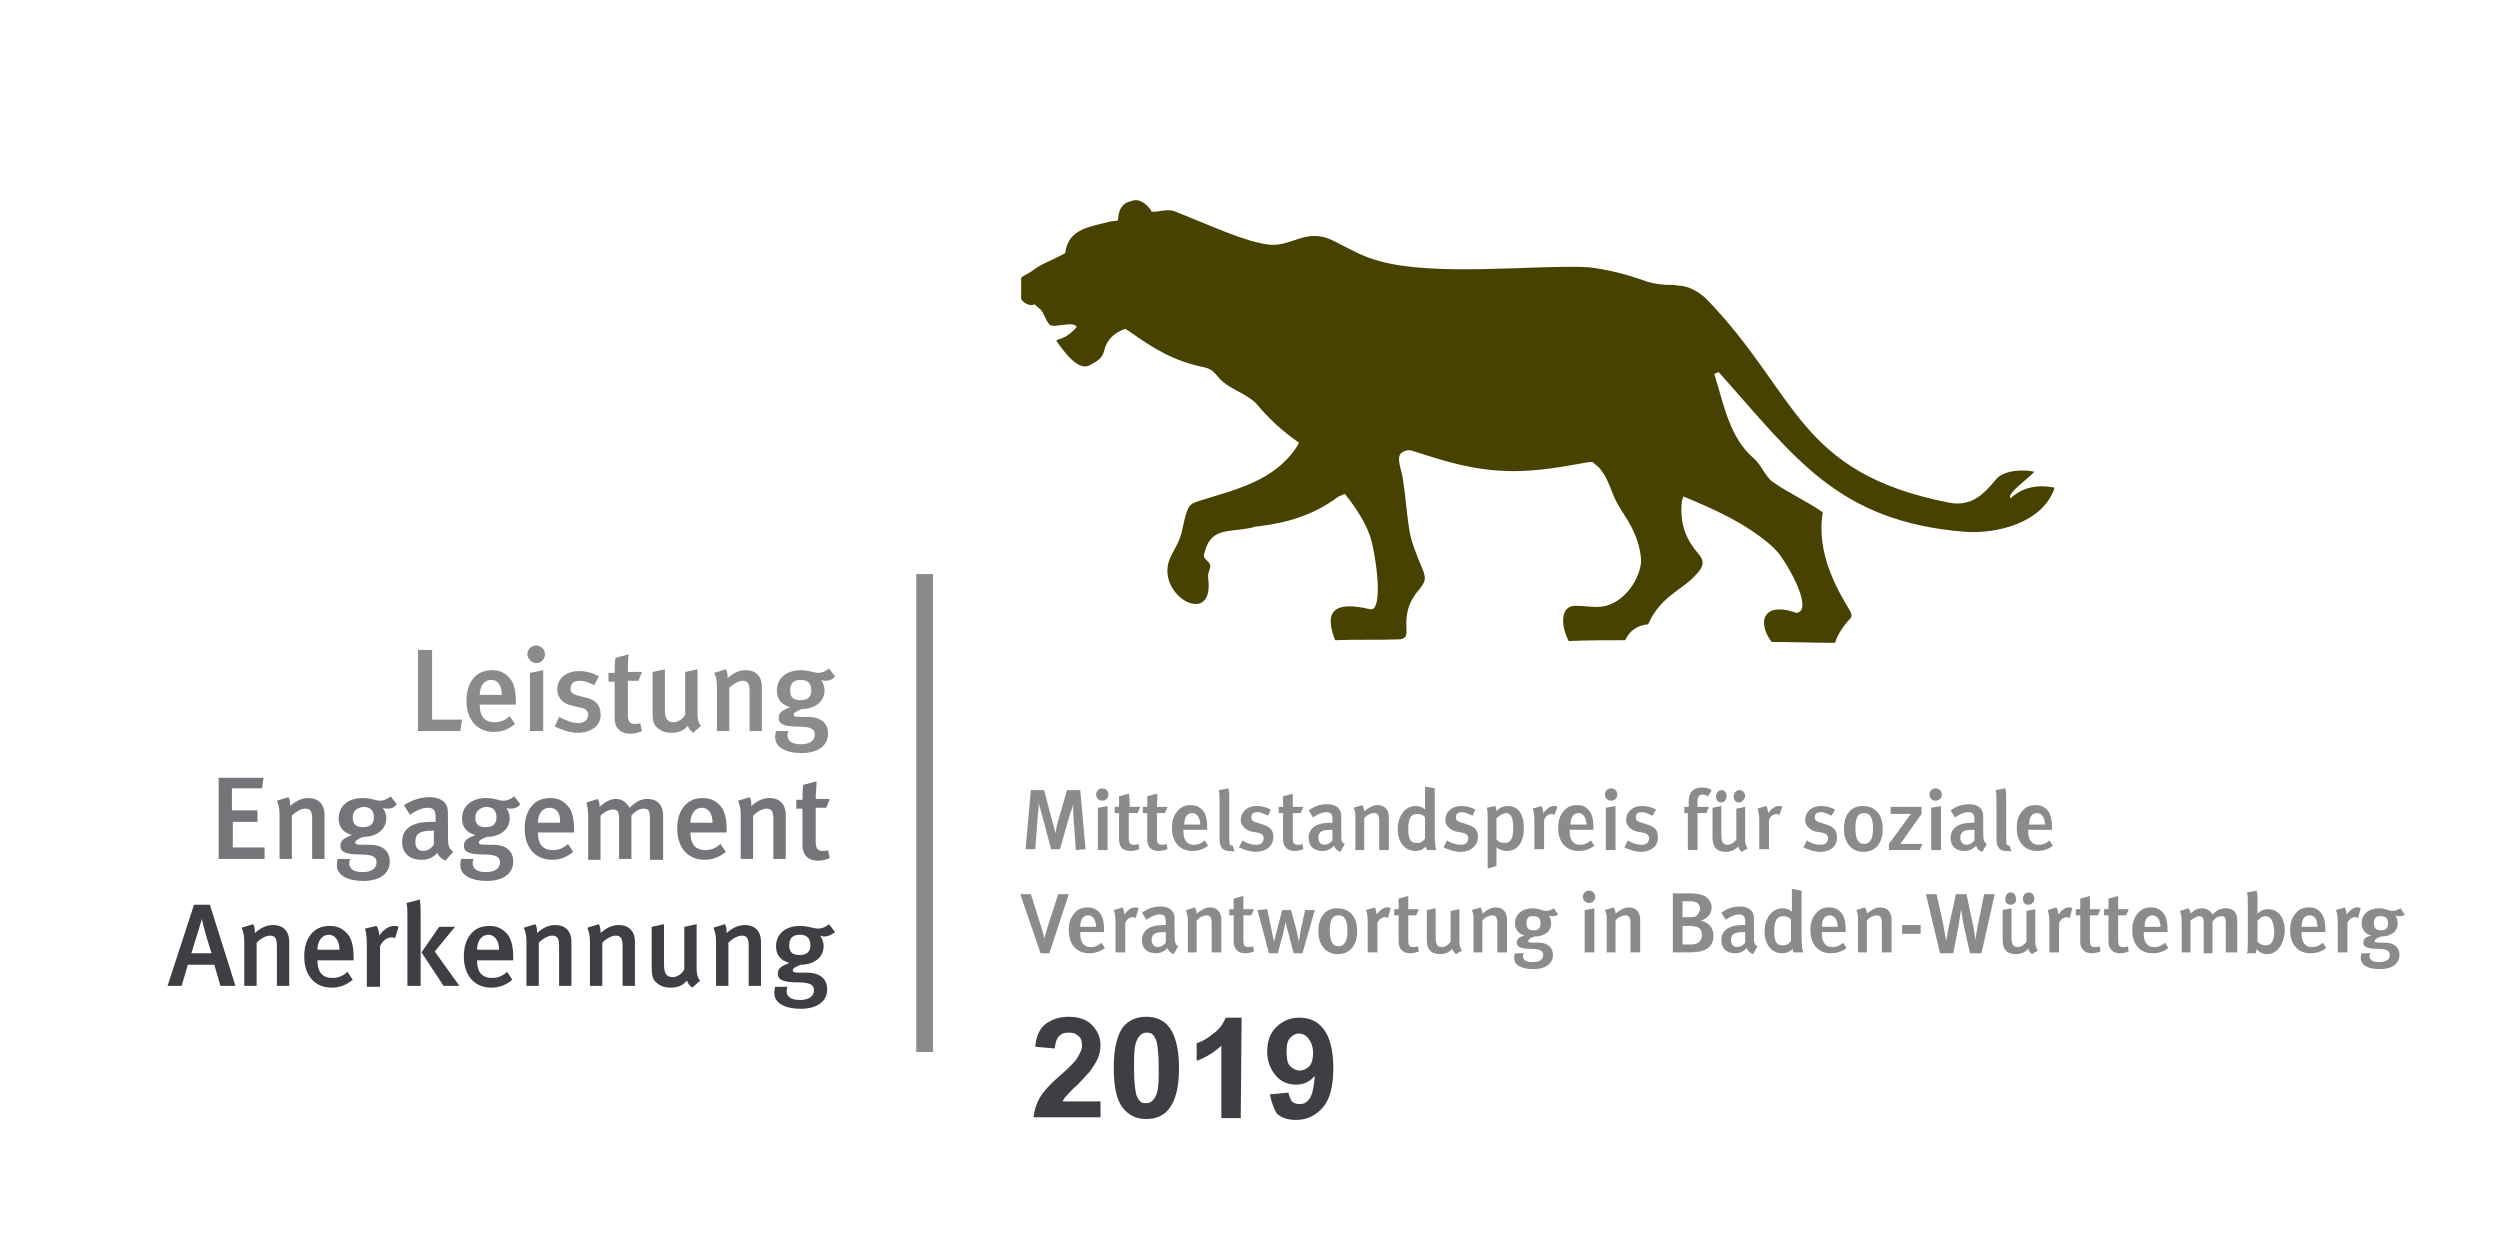 <?xml version="1.0" encoding="UTF-8"?>
<svg xmlns:cc="http://creativecommons.org/ns#" xmlns:dc="http://purl.org/dc/elements/1.1/" xmlns:inkscape="http://www.inkscape.org/namespaces/inkscape" xmlns:rdf="http://www.w3.org/1999/02/22-rdf-syntax-ns#" xmlns:sodipodi="http://sodipodi.sourceforge.net/DTD/sodipodi-0.dtd" xmlns:svg="http://www.w3.org/2000/svg" xmlns="http://www.w3.org/2000/svg" xmlns:xlink="http://www.w3.org/1999/xlink" version="1.1" id="Ebene_1" inkscape:version="0.92.4 (5da689c313, 2019-01-14)" sodipodi:docname="07_easySoft_Auszeichnungen-TempAward.svg" x="0px" y="0px" viewBox="0 0 283.5 141.7" style="enable-background:new 0 0 283.5 141.7;" xml:space="preserve">
<style type="text/css">
	.st0{fill:#009743;}
	.st1{fill:#898B8C;}
	.st2{fill:#747579;}
	.st3{fill:#403E44;}
	.st4{clip-path:url(#SVGID_2_);fill-rule:evenodd;clip-rule:evenodd;fill:#484200;}
	.st5{clip-path:url(#SVGID_4_);}
</style>

<title id="title4">easySoft_Auszeichnungen</title>
<g>
	<path class="st0" d="M104.8,119.3V65.1V119.3z"></path>
	<g>
		<g>
			<rect x="103.9" y="65.1" class="st1" width="1.9" height="54.2"></rect>
		</g>
	</g>
	<polygon class="st1" points="52.2,82.9 47.4,82.9 47.4,73.7 49,73.7 49,81.6 52.4,81.6  "></polygon>
	<g>
		<path class="st1" d="M54.4,79.9L54.4,79.9c0,1,0.3,2,1.7,2c0.6,0,1.2-0.2,1.7-0.7l0.6,0.9C57.7,82.7,56.9,83,56,83    c-1.9,0-3.1-1.4-3.1-3.5c0-1.2,0.3-2,0.8-2.6s1.2-0.9,2.1-0.9c0.7,0,1.3,0.2,1.8,0.7c0.6,0.5,0.9,1.4,0.9,2.9v0.3L54.4,79.9     M55.7,77.1c-0.8,0-1.3,0.7-1.3,1.7h2.5C56.9,77.8,56.5,77.1,55.7,77.1"></path>
		<path class="st1" d="M59.8,74.2c0-0.5,0.4-1,1-1c0.5,0,1,0.4,1,1c0,0.5-0.4,1-1,1C60.3,75.2,59.8,74.7,59.8,74.2 M60.1,82.9v-6.6    l1.5-0.3v6.9H60.1z"></path>
		<path class="st1" d="M65.5,83.1c-0.8,0-1.7-0.3-2.6-0.7l0.5-1.1c0.6,0.3,1.4,0.7,2.2,0.7c0.6,0,1.1-0.4,1.1-0.9s-0.3-0.8-1.1-0.9    L64.8,80c-1-0.2-1.6-0.9-1.6-1.8c0-1.3,1-2.1,2.5-2.1c0.9,0,1.7,0.3,2.2,0.6l-0.5,1c-0.6-0.3-1.1-0.5-1.7-0.5s-1,0.3-1,0.9    c0,0.4,0.2,0.6,0.9,0.8l0.8,0.2c1.4,0.3,1.7,1.1,1.7,1.9C68.2,82.2,67.1,83.1,65.5,83.1"></path>
		<path class="st1" d="M71.2,76.2h1.6l-0.4,1h-1.2V81c0,0.8,0.2,1.1,0.8,1.1c0.2,0,0.4,0,0.6-0.1l0.2,0.9c-0.4,0.2-0.9,0.3-1.3,0.3    c-1.3,0-1.8-0.8-1.8-1.7v-4.2H69v-1h0.7c0-0.6,0-1.2,0.1-1.7l1.5-0.4C71.2,74.7,71.2,75.5,71.2,76.2"></path>
		<path class="st1" d="M78.6,83.1c-0.3-0.2-0.5-0.5-0.6-0.8c-0.5,0.6-1.1,0.8-1.9,0.8s-1.3-0.3-1.7-0.7c-0.3-0.3-0.4-0.8-0.4-1.6    v-4.6l1.4-0.3v4.5c0,0.8,0.1,1.5,1,1.5c0.5,0,1.1-0.4,1.3-0.9v-4.8l1.4-0.3V81c0,1,0.4,1.3,0.4,1.3L78.6,83.1"></path>
		<path class="st1" d="M85,82.9v-4.5c0-0.9-0.2-1.2-0.8-1.2c-0.4,0-1,0.3-1.5,0.8v4.9h-1.4v-5c0-0.7-0.1-1.1-0.3-1.6l1.3-0.4    c0.2,0.3,0.2,0.6,0.2,1c0.7-0.6,1.3-0.9,2.1-0.9c1,0,1.8,0.6,1.8,1.9v5L85,82.9"></path>
		<path class="st1" d="M93.6,77.2c-0.3,0-0.5-0.1-0.5-0.1s0.4,0.5,0.4,1.2c0,1.2-1,2.1-2.6,2.1C90.5,80.6,90,80.8,90,81    c0,0.3,0.1,0.3,1.7,0.3c1.1,0,2.2,0.5,2.2,1.9s-1.2,2.2-3,2.2c-1.7,0-3-0.6-3-1.8c0-0.3,0.1-0.7,0.1-0.7h1.4c0,0-0.1,0.3-0.1,0.5    c0,0.6,0.5,1,1.5,1s1.6-0.4,1.6-1.1s-0.6-0.9-1.9-0.9c-1.8,0-2.2-0.4-2.2-1c0-0.7,0.6-0.9,1.3-1.2c-1-0.3-1.5-0.9-1.5-1.9    c0-1.4,1.1-2.3,2.7-2.3c1,0,1.5,0.3,2,0.3c0.4,0,0.9-0.2,1.2-0.5l0.7,0.9C94.4,77.1,94,77.2,93.6,77.2 M89.6,78.3    c0,0.8,0.4,1.1,1.2,1.1c0.8,0,1.2-0.4,1.2-1.1c0-0.8-0.4-1.2-1.2-1.2C90,77.1,89.6,77.5,89.6,78.3"></path>
		<polygon class="st2" points="24.8,97.4 24.8,88.2 29.9,88.2 29.7,89.4 26.3,89.4 26.3,91.9 29.2,91.9 29.2,93.2 26.4,93.2     26.4,96.1 30,96.1 30,97.4   "></polygon>
		<path class="st2" d="M35.4,97.4v-4.5c0-0.9-0.2-1.2-0.8-1.2c-0.4,0-1,0.3-1.5,0.8v4.9h-1.4v-5c0-0.7-0.1-1.1-0.3-1.6l1.3-0.4    c0.2,0.3,0.2,0.6,0.2,1c0.7-0.6,1.3-0.9,2.1-0.9c1,0,1.8,0.6,1.8,1.9v5L35.4,97.4"></path>
		<path class="st2" d="M43.9,91.7c-0.3,0-0.5-0.1-0.5-0.1s0.4,0.5,0.4,1.2c0,1.2-1,2.1-2.6,2.1c-0.5,0.2-0.9,0.4-0.9,0.6    c0,0.3,0.1,0.3,1.7,0.3c1.1,0,2.2,0.5,2.2,1.9s-1.2,2.2-3,2.2c-1.7,0-3-0.6-3-1.8c0-0.3,0.1-0.7,0.1-0.7h1.4c0,0-0.1,0.3-0.1,0.5    c0,0.6,0.5,1,1.5,1s1.6-0.4,1.6-1.1s-0.6-0.9-1.9-0.9c-1.8,0-2.2-0.4-2.2-1c0-0.7,0.6-0.9,1.3-1.2c-1-0.3-1.5-0.9-1.5-1.9    c0-1.4,1.1-2.3,2.7-2.3c1,0,1.5,0.3,2,0.3c0.4,0,0.9-0.2,1.2-0.5l0.7,0.9C44.7,91.6,44.4,91.7,43.9,91.7 M40,92.7    c0,0.8,0.4,1.1,1.2,1.1s1.2-0.4,1.2-1.1c0-0.8-0.4-1.2-1.2-1.2C40.4,91.6,40,92,40,92.7"></path>
		<path class="st2" d="M50.5,97.6c-0.4-0.2-0.8-0.5-0.9-0.9c-0.5,0.6-1.1,0.8-1.8,0.8c-1.5,0-2.2-0.9-2.2-2c0-1.6,1.2-2.3,3.3-2.3    h0.5v-0.4c0-0.8-0.1-1.2-0.9-1.2c-1,0-2,0.8-2,0.8l-0.7-1.1c1-0.6,1.9-0.9,2.9-0.9s1.8,0.4,2,1.1c0.1,0.3,0.1,0.7,0.1,1.6V95    c0,0.9,0.1,1.2,0.6,1.6L50.5,97.6 M49,94.2c-1.5,0-1.9,0.4-1.9,1.3c0,0.6,0.3,1,0.9,1c0.5,0,0.9-0.3,1.2-0.7v-1.6    C49.2,94.2,49.1,94.2,49,94.2"></path>
		<path class="st2" d="M57.9,91.7c-0.3,0-0.5-0.1-0.5-0.1s0.4,0.5,0.4,1.2c0,1.2-1,2.1-2.6,2.1c-0.5,0.2-0.9,0.4-0.9,0.6    c0,0.3,0.1,0.3,1.7,0.3c1.1,0,2.2,0.5,2.2,1.9s-1.2,2.2-3,2.2c-1.7,0-3-0.6-3-1.8c0-0.3,0.1-0.7,0.1-0.7h1.4c0,0-0.1,0.3-0.1,0.5    c0,0.6,0.5,1,1.5,1s1.6-0.4,1.6-1.1s-0.6-0.9-1.9-0.9c-1.8,0-2.2-0.4-2.2-1c0-0.7,0.6-0.9,1.3-1.2c-1-0.3-1.5-0.9-1.5-1.9    c0-1.4,1.1-2.3,2.7-2.3c1,0,1.5,0.3,2,0.3c0.4,0,0.9-0.2,1.2-0.5l0.7,0.9C58.7,91.6,58.3,91.7,57.9,91.7 M53.9,92.7    c0,0.8,0.4,1.1,1.2,1.1s1.2-0.4,1.2-1.1c0-0.8-0.4-1.2-1.2-1.2C54.4,91.6,53.9,92,53.9,92.7"></path>
		<path class="st2" d="M61,94.4L61,94.4c0,1,0.3,2,1.7,2c0.6,0,1.2-0.2,1.7-0.7l0.6,0.9c-0.7,0.6-1.5,0.9-2.4,0.9    c-1.9,0-3.1-1.4-3.1-3.5c0-1.2,0.3-2,0.8-2.6s1.2-0.9,2.1-0.9c0.7,0,1.3,0.2,1.8,0.7c0.6,0.5,0.9,1.4,0.9,2.9v0.3L61,94.4     M62.3,91.6c-0.8,0-1.3,0.7-1.3,1.7h2.5C63.6,92.2,63.1,91.6,62.3,91.6"></path>
		<path class="st2" d="M73.7,97.4v-4.7c0-0.8-0.2-1-0.7-1s-1,0.3-1.4,0.8v4.9h-1.4v-4.6c0-0.8-0.2-1-0.7-1c-0.4,0-0.9,0.2-1.4,0.7v5    h-1.4v-4.8c0-0.8-0.1-1.3-0.2-1.7l1.3-0.4c0.1,0.2,0.2,0.5,0.2,0.9c0.5-0.5,1.2-0.9,1.8-0.9c0.6,0,1.1,0.2,1.6,1    c0.7-0.7,1.3-1,2-1c1.1,0,1.8,0.6,1.8,2v4.9h-1.5"></path>
		<path class="st2" d="M78.3,94.4L78.3,94.4c0,1,0.3,2,1.7,2c0.6,0,1.2-0.2,1.7-0.7l0.6,0.9c-0.7,0.6-1.5,0.9-2.4,0.9    c-1.9,0-3.1-1.4-3.1-3.5c0-1.2,0.3-2,0.8-2.6s1.2-0.9,2.1-0.9c0.7,0,1.3,0.2,1.8,0.7c0.6,0.5,0.9,1.4,0.9,2.9v0.3L78.3,94.4     M79.6,91.6c-0.8,0-1.3,0.7-1.3,1.7h2.5C80.8,92.2,80.3,91.6,79.6,91.6"></path>
		<path class="st2" d="M87.7,97.4v-4.5c0-0.9-0.2-1.2-0.8-1.2c-0.4,0-1,0.3-1.5,0.8v4.9H84v-5c0-0.7-0.1-1.1-0.3-1.6l1.3-0.4    c0.2,0.3,0.2,0.6,0.2,1c0.7-0.6,1.3-0.9,2.1-0.9c1,0,1.8,0.6,1.8,1.9v5L87.7,97.4"></path>
		<path class="st2" d="M92.5,90.6h1.6l-0.4,1h-1.2v3.8c0,0.8,0.2,1.1,0.8,1.1c0.2,0,0.4,0,0.6-0.1l0.2,0.9c-0.4,0.2-0.9,0.3-1.3,0.3    c-1.3,0-1.8-0.8-1.8-1.7v-4.2h-0.7v-1H91c0-0.6,0-1.2,0.1-1.7l1.5-0.4C92.6,89.2,92.5,90,92.5,90.6"></path>
		<path class="st3" d="M25,111.8l-0.7-2.4h-3l-0.7,2.4H19l3-9.2h1.8l2.9,9.2H25 M22.9,104.2L22.9,104.2c0,0-1,3.3-1.2,3.9H24    C23.9,107.9,22.9,104.6,22.9,104.2"></path>
		<path class="st3" d="M31.4,111.8v-4.5c0-0.9-0.2-1.2-0.8-1.2c-0.4,0-1,0.3-1.5,0.8v4.9h-1.4v-5c0-0.7-0.1-1.1-0.3-1.6l1.3-0.4    c0.2,0.3,0.2,0.6,0.2,1c0.7-0.6,1.3-0.9,2.1-0.9c1,0,1.8,0.6,1.8,1.9v5L31.4,111.8"></path>
		<path class="st3" d="M36,108.9L36,108.9c0,1,0.3,2,1.7,2c0.6,0,1.2-0.2,1.7-0.7l0.6,0.9c-0.7,0.6-1.5,0.9-2.4,0.9    c-1.9,0-3.1-1.4-3.1-3.5c0-1.2,0.3-2,0.8-2.6s1.2-0.9,2.1-0.9c0.7,0,1.3,0.2,1.8,0.7c0.6,0.5,0.9,1.4,0.9,2.9v0.3L36,108.9     M37.3,106c-0.8,0-1.3,0.7-1.3,1.7h2.5C38.5,106.7,38,106,37.3,106"></path>
		<path class="st3" d="M44.8,106.4c-0.1-0.1-0.3-0.1-0.4-0.1c-0.6,0-1.1,0.5-1.3,1v4.6h-1.5v-4.8c0-0.9-0.1-1.4-0.2-1.8l1.3-0.3    c0.2,0.3,0.3,0.7,0.3,1.1c0.5-0.7,1.1-1.1,1.7-1.1c0.2,0,0.3,0,0.5,0.1L44.8,106.4"></path>
		<path class="st3" d="M46.2,111.8V104c0-0.7,0-1.1-0.1-1.6l1.5-0.4c0.1,0.4,0.1,1.1,0.1,1.8v8H46.2 M50.3,111.8l-2.5-3.8l2-2.9h1.8    l-2.3,2.8l2.8,3.9H50.3z"></path>
		<path class="st3" d="M54.1,108.9L54.1,108.9c0,1,0.3,2,1.7,2c0.6,0,1.2-0.2,1.7-0.7l0.6,0.9c-0.7,0.6-1.5,0.9-2.4,0.9    c-1.9,0-3.1-1.4-3.1-3.5c0-1.2,0.3-2,0.8-2.6s1.2-0.9,2.1-0.9c0.7,0,1.3,0.2,1.8,0.7c0.6,0.5,0.9,1.4,0.9,2.9v0.3L54.1,108.9     M55.4,106c-0.8,0-1.3,0.7-1.3,1.7h2.5C56.6,106.7,56.1,106,55.4,106"></path>
		<path class="st3" d="M63.4,111.8v-4.5c0-0.9-0.2-1.2-0.8-1.2c-0.4,0-1,0.3-1.5,0.8v4.9h-1.4v-5c0-0.7-0.1-1.1-0.3-1.6l1.3-0.4    c0.2,0.3,0.2,0.6,0.2,1c0.7-0.6,1.3-0.9,2.1-0.9c1,0,1.8,0.6,1.8,1.9v5L63.4,111.8"></path>
		<path class="st3" d="M70.6,111.8v-4.5c0-0.9-0.2-1.2-0.8-1.2c-0.4,0-1,0.3-1.5,0.8v4.9h-1.4v-5c0-0.7-0.1-1.1-0.3-1.6l1.3-0.4    c0.2,0.3,0.2,0.6,0.2,1c0.7-0.6,1.3-0.9,2.1-0.9c1,0,1.8,0.6,1.8,1.9v5L70.6,111.8"></path>
		<path class="st3" d="M78.5,112c-0.3-0.2-0.5-0.5-0.6-0.8c-0.5,0.6-1.1,0.8-1.9,0.8s-1.3-0.3-1.7-0.7c-0.3-0.3-0.4-0.8-0.4-1.6    v-4.6l1.4-0.3v4.5c0,0.8,0.1,1.5,1,1.5c0.5,0,1.1-0.4,1.3-0.9v-4.8l1.4-0.3v5.1c0,1,0.4,1.3,0.4,1.3L78.5,112"></path>
		<path class="st3" d="M84.9,111.8v-4.5c0-0.9-0.2-1.2-0.8-1.2c-0.4,0-1,0.3-1.5,0.8v4.9h-1.4v-5c0-0.7-0.1-1.1-0.3-1.6l1.3-0.4    c0.2,0.3,0.2,0.6,0.2,1c0.7-0.6,1.3-0.9,2.1-0.9c1,0,1.8,0.6,1.8,1.9v5L84.9,111.8"></path>
		<path class="st3" d="M93.5,106.2c-0.3,0-0.5-0.1-0.5-0.1s0.4,0.5,0.4,1.2c0,1.2-1,2.1-2.6,2.1c-0.5,0.2-0.9,0.4-0.9,0.6    c0,0.3,0.1,0.3,1.7,0.3c1.1,0,2.2,0.5,2.2,1.9s-1.2,2.2-3,2.2c-1.7,0-3-0.6-3-1.8c0-0.3,0.1-0.7,0.1-0.7h1.4c0,0-0.1,0.3-0.1,0.5    c0,0.6,0.5,1,1.5,1s1.6-0.4,1.6-1.1s-0.6-0.9-1.9-0.9c-1.8,0-2.2-0.4-2.2-1c0-0.7,0.6-0.9,1.3-1.2c-1-0.3-1.5-0.9-1.5-1.9    c0-1.4,1.1-2.3,2.7-2.3c1,0,1.5,0.3,2.1,0.3c0.4,0,0.9-0.2,1.2-0.5l0.7,0.9C94.3,106,93.9,106.2,93.5,106.2 M89.5,107.2    c0,0.8,0.4,1.1,1.2,1.1c0.8,0,1.2-0.4,1.2-1.1c0-0.8-0.4-1.2-1.2-1.2S89.5,106.4,89.5,107.2"></path>
		<path class="st1" d="M122,96.4l-0.3-4.2c0-0.4,0-0.9,0-1.1c0,0.2-0.1,0.6-0.3,1l-1.2,4.2h-1l-1.1-4.1c-0.1-0.4-0.3-1-0.3-1.2    c0,0.2,0,0.8-0.1,1.3l-0.3,4h-1.1l0.6-6.7h1.5l1,3.8c0.2,0.6,0.2,0.9,0.3,1.1c0-0.2,0.1-0.6,0.2-1.1l1.1-3.8h1.5l0.6,6.7L122,96.4    "></path>
		<path class="st1" d="M124.3,90.1c0-0.4,0.3-0.7,0.7-0.7c0.4,0,0.7,0.3,0.7,0.7c0,0.4-0.3,0.7-0.7,0.7    C124.6,90.8,124.3,90.5,124.3,90.1 M124.5,96.4v-4.8l1.1-0.2v5H124.5z"></path>
		<path class="st1" d="M128.1,91.5h1.2l-0.3,0.7h-1V95c0,0.6,0.1,0.8,0.6,0.8c0.1,0,0.3,0,0.5-0.1l0.1,0.6c-0.3,0.1-0.6,0.2-1,0.2    c-1,0-1.3-0.6-1.3-1.3v-3h-0.5v-0.7h0.5c0-0.4,0-0.8,0-1.2L128,90C128.1,90.4,128.1,91,128.1,91.5"></path>
		<path class="st1" d="M131.2,91.5h1.2l-0.3,0.7h-0.9V95c0,0.6,0.1,0.8,0.6,0.8c0.1,0,0.3,0,0.5-0.1l0.1,0.6c-0.3,0.1-0.6,0.2-1,0.2    c-1,0-1.3-0.6-1.3-1.3v-3h-0.5v-0.7h0.5c0-0.4,0-0.8,0-1.2l1.1-0.3C131.3,90.4,131.2,91,131.2,91.5"></path>
		<path class="st1" d="M134.2,94.3L134.2,94.3c0,0.8,0.3,1.5,1.2,1.5c0.5,0,0.9-0.2,1.2-0.5l0.4,0.6c-0.5,0.4-1.1,0.6-1.8,0.6    c-1.4,0-2.3-1-2.3-2.6c0-0.9,0.2-1.4,0.6-1.9c0.4-0.5,0.9-0.7,1.5-0.7c0.5,0,0.9,0.1,1.3,0.5c0.4,0.4,0.6,1,0.6,2.1v0.2h-2.7     M135.2,92.2c-0.6,0-0.9,0.5-0.9,1.3h1.8C136.1,92.7,135.7,92.2,135.2,92.2"></path>
		<path class="st1" d="M139.4,96.5c-1.1,0-1.1-1-1.1-1.4V91c0-0.7,0-1-0.1-1.4l1.1-0.2c0.1,0.3,0.1,0.7,0.1,1.3v4.2    c0,0.7,0,0.8,0.1,0.9s0.2,0.1,0.3,0.1l0.2,0.7C139.8,96.5,139.6,96.5,139.4,96.5"></path>
		<path class="st1" d="M142.4,96.6c-0.6,0-1.2-0.2-1.9-0.5l0.4-0.8c0.4,0.3,1,0.5,1.6,0.5c0.5,0,0.8-0.3,0.8-0.7    c0-0.4-0.2-0.6-0.8-0.7l-0.6-0.1c-0.7-0.2-1.2-0.7-1.2-1.3c0-0.9,0.7-1.6,1.8-1.6c0.7,0,1.2,0.2,1.6,0.4l-0.3,0.7    c-0.5-0.2-0.8-0.4-1.2-0.4c-0.5,0-0.7,0.2-0.7,0.6c0,0.3,0.2,0.5,0.7,0.6l0.6,0.2c1,0.3,1.2,0.8,1.2,1.4    C144.4,95.9,143.6,96.6,142.4,96.6"></path>
		<path class="st1" d="M146.6,91.5h1.2l-0.3,0.7h-0.9V95c0,0.6,0.1,0.8,0.6,0.8c0.1,0,0.3,0,0.5-0.1l0.1,0.6c-0.3,0.1-0.6,0.2-1,0.2    c-0.9,0-1.3-0.6-1.3-1.3v-3H145v-0.7h0.5c0-0.4,0-0.8,0-1.2l1.1-0.3C146.6,90.4,146.6,91,146.6,91.5"></path>
		<path class="st1" d="M152,96.6c-0.3-0.1-0.6-0.3-0.7-0.7c-0.4,0.4-0.8,0.6-1.3,0.6c-1.1,0-1.6-0.6-1.6-1.5c0-1.1,0.9-1.7,2.4-1.7    h0.3V93c0-0.6-0.1-0.9-0.7-0.9c-0.7,0-1.5,0.6-1.5,0.6l-0.5-0.8c0.7-0.5,1.3-0.7,2.1-0.7s1.3,0.3,1.5,0.8c0.1,0.2,0.1,0.5,0.1,1.2    v1.4c0,0.7,0,0.9,0.4,1.1L152,96.6 M150.9,94.1c-1.1,0-1.4,0.3-1.4,0.9c0,0.5,0.3,0.8,0.7,0.8c0.3,0,0.7-0.2,0.9-0.5v-1.2    C151.1,94.1,151,94.1,150.9,94.1"></path>
		<path class="st1" d="M156.4,96.4v-3.3c0-0.7-0.2-0.9-0.6-0.9c-0.3,0-0.8,0.2-1.1,0.6v3.6h-1v-3.6c0-0.5,0-0.8-0.2-1.2l1-0.3    c0.1,0.2,0.2,0.4,0.2,0.7c0.5-0.4,1-0.7,1.5-0.7c0.8,0,1.3,0.5,1.3,1.4v3.7L156.4,96.4"></path>
		<path class="st1" d="M161.8,96.4c0-0.1-0.1-0.2-0.1-0.4c-0.3,0.3-0.7,0.5-1.2,0.5c-1.2,0-2-1-2-2.5s0.9-2.6,2-2.6    c0.4,0,0.8,0.1,1.1,0.4c0,0,0-0.4,0-0.8v-1.8l1.1,0.2v5.3c0,1,0.1,1.5,0.2,1.7L161.8,96.4 M161.6,92.7c-0.2-0.3-0.5-0.4-0.9-0.4    c-0.7,0-1,0.5-1,1.7c0,1.1,0.2,1.6,1,1.6c0.4,0,0.7-0.2,0.9-0.5V92.7z"></path>
		<path class="st1" d="M165.6,96.6c-0.6,0-1.2-0.2-1.9-0.5l0.4-0.8c0.4,0.3,1,0.5,1.6,0.5c0.5,0,0.8-0.3,0.8-0.7    c0-0.4-0.2-0.6-0.8-0.7l-0.6-0.1c-0.7-0.2-1.2-0.7-1.2-1.3c0-0.9,0.7-1.6,1.8-1.6c0.7,0,1.2,0.2,1.6,0.4l-0.3,0.7    c-0.5-0.2-0.8-0.4-1.2-0.4c-0.5,0-0.7,0.2-0.7,0.6c0,0.3,0.2,0.5,0.7,0.6l0.6,0.2c1,0.3,1.2,0.8,1.2,1.4    C167.6,95.9,166.8,96.6,165.6,96.6"></path>
		<path class="st1" d="M170.9,96.5c-0.4,0-0.8-0.1-1.2-0.4c0,0,0,0.2,0,0.5v1.6l-1,0.3v-5.7c0-0.6,0-0.9-0.1-1.2l1-0.2    c0,0.2,0.1,0.3,0.1,0.6c0.3-0.4,0.8-0.6,1.3-0.6c1,0,1.8,0.7,1.8,2.5C172.8,95.5,172.1,96.5,170.9,96.5 M169.7,92.8v2.4    c0.3,0.3,0.6,0.4,0.9,0.4c0.7,0,1-0.5,1-1.7c0-1.1-0.2-1.7-0.9-1.7C170.4,92.3,170,92.5,169.7,92.8"></path>
		<path class="st1" d="M176.3,92.4c-0.1,0-0.2-0.1-0.3-0.1c-0.4,0-0.8,0.3-0.9,0.7v3.3H174V93c0-0.6-0.1-1-0.2-1.3l1-0.3    c0.1,0.2,0.2,0.5,0.2,0.8c0.4-0.5,0.8-0.8,1.2-0.8c0.2,0,0.3,0,0.4,0.1L176.3,92.4"></path>
		<path class="st1" d="M178,94.3L178,94.3c0,0.8,0.3,1.5,1.2,1.5c0.5,0,0.9-0.2,1.2-0.5l0.4,0.6c-0.5,0.4-1.1,0.6-1.8,0.6    c-1.4,0-2.3-1-2.3-2.6c0-0.9,0.2-1.4,0.6-1.9c0.4-0.5,0.9-0.7,1.5-0.7c0.5,0,0.9,0.1,1.3,0.5c0.4,0.4,0.6,1,0.6,2.1v0.2H178     M179,92.2c-0.6,0-0.9,0.5-0.9,1.3h1.8C179.9,92.7,179.5,92.2,179,92.2"></path>
		<path class="st1" d="M182,90.1c0-0.4,0.3-0.7,0.7-0.7s0.7,0.3,0.7,0.7c0,0.4-0.3,0.7-0.7,0.7C182.3,90.8,182,90.5,182,90.1     M182.1,96.4v-4.8l1.1-0.2v5H182.1z"></path>
		<path class="st1" d="M186.1,96.6c-0.6,0-1.2-0.2-1.9-0.5l0.4-0.8c0.4,0.3,1,0.5,1.6,0.5c0.5,0,0.8-0.3,0.8-0.7    c0-0.4-0.2-0.6-0.8-0.7l-0.6-0.1c-0.7-0.2-1.2-0.7-1.2-1.3c0-0.9,0.7-1.6,1.8-1.6c0.7,0,1.2,0.2,1.6,0.4l-0.4,0.7    c-0.5-0.2-0.8-0.4-1.2-0.4c-0.5,0-0.7,0.2-0.7,0.6c0,0.3,0.2,0.5,0.7,0.6l0.6,0.2c1,0.3,1.2,0.8,1.2,1.4    C188.1,95.9,187.2,96.6,186.1,96.6"></path>
		<path class="st1" d="M193.7,90.3c-0.2-0.1-0.4-0.2-0.6-0.2c-0.4,0-0.6,0.3-0.6,0.7v0.7h1.3l-0.3,0.7h-1v4.2h-1.1v-4.2H191v-0.7    h0.5c0,0,0-0.3,0-0.7c0-1,0.6-1.5,1.5-1.5c0.4,0,0.8,0.1,1.1,0.3L193.7,90.3"></path>
		<path class="st1" d="M197.5,96.6c-0.2-0.2-0.3-0.3-0.4-0.6c-0.4,0.4-0.8,0.6-1.4,0.6c-0.6,0-1-0.2-1.2-0.5    c-0.2-0.2-0.3-0.6-0.3-1.2v-3.3l1-0.2v3.3c0,0.6,0.1,1.1,0.7,1.1c0.4,0,0.8-0.3,1-0.6v-3.5l1-0.2v3.7c0,0.7,0.3,1,0.3,1    L197.5,96.6 M195.2,91c-0.4,0-0.6-0.3-0.6-0.7c0-0.4,0.3-0.7,0.6-0.7c0.4,0,0.6,0.3,0.6,0.7S195.5,91,195.2,91 M197.2,91    c-0.4,0-0.6-0.3-0.6-0.7c0-0.4,0.3-0.7,0.7-0.7c0.3,0,0.6,0.3,0.6,0.7C197.8,90.7,197.5,91,197.2,91"></path>
		<path class="st1" d="M201.8,92.4c-0.1,0-0.2-0.1-0.3-0.1c-0.4,0-0.8,0.3-0.9,0.7v3.3h-1.1V93c0-0.6-0.1-1-0.2-1.3l1-0.3    c0.1,0.2,0.2,0.5,0.2,0.8c0.4-0.5,0.8-0.8,1.2-0.8c0.2,0,0.3,0,0.4,0.1L201.8,92.4"></path>
		<path class="st1" d="M206.4,96.6c-0.6,0-1.2-0.2-1.9-0.5l0.4-0.8c0.4,0.3,1,0.5,1.6,0.5c0.5,0,0.8-0.3,0.8-0.7    c0-0.4-0.2-0.6-0.8-0.7l-0.6-0.1c-0.7-0.2-1.2-0.7-1.2-1.3c0-0.9,0.7-1.6,1.8-1.6c0.7,0,1.2,0.2,1.6,0.4l-0.4,0.7    c-0.5-0.2-0.8-0.4-1.2-0.4c-0.5,0-0.7,0.2-0.7,0.6c0,0.3,0.2,0.5,0.7,0.6l0.6,0.2c1,0.3,1.2,0.8,1.2,1.4    C208.4,95.9,207.6,96.6,206.4,96.6"></path>
		<path class="st1" d="M213.5,94c0,1.6-0.8,2.6-2.2,2.6c-1.3,0-2.2-1-2.2-2.6s0.8-2.6,2.1-2.6C212.7,91.4,213.5,92.4,213.5,94     M210.4,93.9c0,1.4,0.4,1.8,1,1.8s1-0.5,1-1.7c0-1.4-0.4-1.8-1-1.8C210.7,92.2,210.4,92.7,210.4,93.9"></path>
		<polygon class="st1" points="217.7,96.4 214.2,96.4 214.2,95.7 216.7,92.3 214.4,92.3 214.4,91.5 217.9,91.5 217.9,92.3     215.5,95.7 218,95.7   "></polygon>
		<path class="st1" d="M218.8,90.1c0-0.4,0.3-0.7,0.7-0.7s0.7,0.3,0.7,0.7c0,0.4-0.3,0.7-0.7,0.7C219.1,90.8,218.8,90.5,218.8,90.1     M219,96.4v-4.8l1.1-0.2v5H219z"></path>
		<path class="st1" d="M224.8,96.6c-0.3-0.1-0.6-0.3-0.7-0.7c-0.4,0.4-0.8,0.6-1.3,0.6c-1.1,0-1.6-0.6-1.6-1.5    c0-1.1,0.9-1.7,2.4-1.7h0.3V93c0-0.6-0.1-0.9-0.7-0.9c-0.7,0-1.5,0.6-1.5,0.6l-0.5-0.8c0.7-0.5,1.3-0.7,2.1-0.7s1.3,0.3,1.5,0.8    c0.1,0.2,0.1,0.5,0.1,1.2v1.4c0,0.7,0.1,0.9,0.4,1.1L224.8,96.6 M223.7,94.1c-1.1,0-1.4,0.3-1.4,0.9c0,0.5,0.3,0.8,0.7,0.8    c0.3,0,0.7-0.2,0.9-0.5v-1.2C223.9,94.1,223.8,94.1,223.7,94.1"></path>
		<path class="st1" d="M227.5,96.5c-1.1,0-1.1-1-1.1-1.4V91c0-0.7,0-1-0.1-1.4l1.1-0.2c0.1,0.3,0.1,0.7,0.1,1.3v4.2    c0,0.7,0,0.8,0.1,0.9s0.2,0.1,0.3,0.1l0.2,0.7C228,96.5,227.8,96.5,227.5,96.5"></path>
		<path class="st1" d="M230,94.3L230,94.3c0,0.8,0.3,1.5,1.2,1.5c0.5,0,0.9-0.2,1.2-0.5l0.4,0.6c-0.5,0.4-1.1,0.6-1.8,0.6    c-1.4,0-2.3-1-2.3-2.6c0-0.9,0.2-1.4,0.6-1.9c0.4-0.5,0.9-0.7,1.5-0.7c0.5,0,0.9,0.1,1.3,0.5c0.4,0.4,0.6,1,0.6,2.1v0.2H230     M231,92.2c-0.6,0-0.9,0.5-0.9,1.3h1.8C231.9,92.7,231.5,92.2,231,92.2"></path>
		<path class="st1" d="M119,108.1h-1l-2.3-6.7h1.2l1.2,3.8c0.3,0.9,0.3,1.3,0.3,1.3l0,0c0,0,0.1-0.4,0.4-1.4l1.2-3.7h1.2L119,108.1"></path>
		<path class="st1" d="M122.5,105.9L122.5,105.9c0,0.8,0.3,1.5,1.2,1.5c0.5,0,0.9-0.2,1.2-0.5l0.4,0.6c-0.5,0.4-1.1,0.6-1.8,0.6    c-1.4,0-2.3-1-2.3-2.6c0-0.9,0.2-1.4,0.6-1.9s0.9-0.7,1.5-0.7c0.5,0,0.9,0.1,1.3,0.5s0.6,1,0.6,2.1v0.2h-2.7 M123.4,103.8    c-0.6,0-0.9,0.5-0.9,1.3h1.8C124.3,104.3,123.9,103.8,123.4,103.8"></path>
		<path class="st1" d="M128.8,104.1c-0.1,0-0.2-0.1-0.3-0.1c-0.4,0-0.8,0.3-0.9,0.7v3.3h-1.1v-3.5c0-0.6-0.1-1-0.2-1.3l1-0.3    c0.1,0.2,0.2,0.5,0.2,0.8c0.4-0.5,0.8-0.8,1.2-0.8c0.2,0,0.3,0,0.4,0.1L128.8,104.1"></path>
		<path class="st1" d="M133.1,108.2c-0.3-0.1-0.6-0.3-0.7-0.7c-0.4,0.4-0.8,0.6-1.3,0.6c-1.1,0-1.6-0.6-1.6-1.5    c0-1.1,0.9-1.7,2.4-1.7h0.3v-0.3c0-0.6-0.1-0.9-0.7-0.9c-0.7,0-1.5,0.6-1.5,0.6l-0.5-0.8c0.7-0.5,1.3-0.7,2.1-0.7s1.3,0.3,1.5,0.8    c0.1,0.2,0.1,0.5,0.1,1.2v1.4c0,0.7,0.1,0.9,0.4,1.1L133.1,108.2 M132,105.7c-1.1,0-1.4,0.3-1.4,0.9c0,0.5,0.3,0.8,0.7,0.8    c0.3,0,0.7-0.2,0.9-0.5v-1.2C132.2,105.7,132.1,105.7,132,105.7"></path>
		<path class="st1" d="M137.4,108v-3.3c0-0.7-0.2-0.9-0.6-0.9c-0.3,0-0.8,0.2-1.1,0.6v3.6h-1v-3.6c0-0.5-0.1-0.8-0.2-1.2l1-0.3    c0.1,0.2,0.2,0.4,0.2,0.7c0.5-0.4,1-0.7,1.5-0.7c0.8,0,1.3,0.5,1.3,1.4v3.7L137.4,108"></path>
		<path class="st1" d="M141,103.1h1.2l-0.3,0.7H141v2.8c0,0.6,0.1,0.8,0.6,0.8c0.1,0,0.3,0,0.5-0.1l0.1,0.6c-0.3,0.1-0.6,0.2-1,0.2    c-0.9,0-1.3-0.6-1.3-1.3v-3h-0.5v-0.7h0.5c0-0.4,0-0.8,0-1.2l1.1-0.3C141,102.1,141,102.7,141,103.1"></path>
		<path class="st1" d="M147.7,108.1h-1l-0.6-2.3c-0.2-0.6-0.3-1.3-0.3-1.3l0,0c0,0-0.1,0.5-0.3,1.4l-0.6,2.2h-1l-1.3-4.9l1.1-0.1    l0.5,2.4c0.1,0.6,0.3,1.3,0.3,1.3l0,0c0,0,0.1-0.6,0.3-1.3l0.6-2.3h1l0.6,2.2c0.2,0.8,0.3,1.4,0.3,1.4l0,0c0,0,0.1-0.7,0.2-1.3    l0.5-2.3h1.1L147.7,108.1"></path>
		<path class="st1" d="M153.9,105.6c0,1.6-0.8,2.6-2.2,2.6c-1.3,0-2.2-1-2.2-2.6s0.8-2.6,2.1-2.6C153.2,103,153.9,104.1,153.9,105.6     M150.8,105.5c0,1.4,0.4,1.8,1,1.8s1-0.5,1-1.7c0-1.4-0.4-1.8-1-1.8C151.1,103.8,150.8,104.3,150.8,105.5"></path>
		<path class="st1" d="M157.4,104.1c-0.1,0-0.2-0.1-0.3-0.1c-0.4,0-0.8,0.3-0.9,0.7v3.3h-1.1v-3.5c0-0.6-0.1-1-0.2-1.3l1-0.3    c0.1,0.2,0.2,0.5,0.2,0.8c0.4-0.5,0.8-0.8,1.2-0.8c0.2,0,0.3,0,0.4,0.1L157.4,104.1"></path>
		<path class="st1" d="M159.7,103.1h1.2l-0.3,0.7h-0.9v2.8c0,0.6,0.1,0.8,0.6,0.8c0.1,0,0.3,0,0.5-0.1l0.1,0.6    c-0.3,0.1-0.6,0.2-1,0.2c-0.9,0-1.3-0.6-1.3-1.3v-3h-0.5v-0.7h0.5c0-0.4,0-0.8,0-1.2l1.1-0.3C159.7,102.1,159.7,102.7,159.7,103.1    "></path>
		<path class="st1" d="M165.1,108.2c-0.2-0.2-0.3-0.3-0.4-0.6c-0.4,0.4-0.8,0.6-1.4,0.6c-0.6,0-1-0.2-1.2-0.5    c-0.2-0.2-0.3-0.6-0.3-1.2v-3.3l1-0.2v3.3c0,0.6,0.1,1.1,0.7,1.1c0.4,0,0.8-0.3,1-0.6v-3.5l1-0.2v3.7c0,0.7,0.3,1,0.3,1    L165.1,108.2"></path>
		<path class="st1" d="M169.8,108v-3.3c0-0.7-0.2-0.9-0.6-0.9c-0.3,0-0.8,0.2-1.1,0.6v3.6h-1v-3.6c0-0.5,0-0.8-0.2-1.2l1-0.3    c0.1,0.2,0.2,0.4,0.2,0.7c0.5-0.4,1-0.7,1.5-0.7c0.8,0,1.3,0.5,1.3,1.4v3.7L169.8,108"></path>
		<path class="st1" d="M176,103.9c-0.2,0-0.4-0.1-0.4-0.1s0.3,0.3,0.3,0.9c0,0.9-0.7,1.5-1.9,1.5c-0.3,0.1-0.7,0.3-0.7,0.5    s0.1,0.2,1.2,0.2c0.8,0,1.6,0.4,1.6,1.4s-0.9,1.6-2.2,1.6s-2.2-0.4-2.2-1.3c0-0.2,0.1-0.5,0.1-0.5h1c0,0-0.1,0.2-0.1,0.3    c0,0.5,0.4,0.7,1.1,0.7c0.8,0,1.2-0.3,1.2-0.8s-0.4-0.7-1.4-0.7c-1.3,0-1.6-0.3-1.6-0.7c0-0.5,0.4-0.7,0.9-0.8    c-0.7-0.2-1.1-0.7-1.1-1.4c0-1,0.8-1.7,2-1.7c0.7,0,1.1,0.3,1.5,0.3c0.3,0,0.6-0.1,0.9-0.3l0.5,0.7    C176.6,103.8,176.3,103.9,176,103.9 M173.1,104.7c0,0.6,0.3,0.8,0.8,0.8c0.6,0,0.8-0.3,0.8-0.8c0-0.6-0.3-0.8-0.8-0.8    C173.4,103.8,173.1,104.1,173.1,104.7"></path>
		<path class="st1" d="M179.5,101.7c0-0.4,0.3-0.7,0.7-0.7s0.7,0.3,0.7,0.7c0,0.4-0.3,0.7-0.7,0.7    C179.8,102.4,179.5,102.1,179.5,101.7 M179.7,108v-4.8l1.1-0.2v5H179.7z"></path>
		<path class="st1" d="M184.9,108v-3.3c0-0.7-0.2-0.9-0.6-0.9c-0.3,0-0.8,0.2-1.1,0.6v3.6h-1v-3.6c0-0.5,0-0.8-0.2-1.2l1-0.3    c0.1,0.2,0.2,0.4,0.2,0.7c0.5-0.4,1-0.7,1.5-0.7c0.8,0,1.3,0.5,1.3,1.4v3.7L184.9,108"></path>
		<path class="st1" d="M191.6,108h-1.9v-6.7h1.8c1,0,1.3,0.1,1.8,0.3c0.5,0.3,0.8,0.8,0.8,1.3c0,0.7-0.4,1.2-1.2,1.5    c1.1,0.3,1.4,1,1.4,1.7C194.3,107.5,193.3,108,191.6,108 M192.3,102.3c-0.1,0-0.3-0.1-0.6-0.1h-0.9v1.8h0.9c0.4,0,0.6,0,0.8-0.3    c0.2-0.2,0.3-0.5,0.3-0.7C192.8,102.8,192.6,102.4,192.3,102.3 M192.4,105.1c-0.2,0-0.3-0.1-0.6-0.1h-1v2.1h1    c0.9,0,1.2-0.5,1.2-1.1C193,105.6,192.8,105.2,192.4,105.1"></path>
		<path class="st1" d="M198.8,108.2c-0.3-0.1-0.6-0.3-0.7-0.7c-0.4,0.4-0.8,0.6-1.3,0.6c-1.1,0-1.6-0.6-1.6-1.5    c0-1.1,0.9-1.7,2.4-1.7h0.3v-0.3c0-0.6-0.1-0.9-0.7-0.9c-0.7,0-1.5,0.6-1.5,0.6l-0.5-0.8c0.7-0.5,1.3-0.7,2.1-0.7s1.3,0.3,1.5,0.8    c0.1,0.2,0.1,0.5,0.1,1.2v1.4c0,0.7,0,0.9,0.4,1.1L198.8,108.2 M197.7,105.7c-1.1,0-1.4,0.3-1.4,0.9c0,0.5,0.3,0.8,0.7,0.8    c0.3,0,0.7-0.2,0.9-0.5v-1.2C197.9,105.7,197.7,105.7,197.7,105.7"></path>
		<path class="st1" d="M203.4,108c-0.1-0.1-0.1-0.2-0.1-0.4c-0.3,0.3-0.7,0.5-1.2,0.5c-1.2,0-2-1-2-2.5s0.9-2.6,2-2.6    c0.4,0,0.8,0.1,1.1,0.4c0,0,0-0.4,0-0.8v-1.8l1.1,0.2v5.3c0,1,0.1,1.5,0.2,1.7L203.4,108 M203.1,104.3c-0.2-0.3-0.5-0.4-0.9-0.4    c-0.7,0-1,0.5-1,1.7c0,1.1,0.2,1.6,1,1.6c0.4,0,0.7-0.2,0.9-0.5V104.3z"></path>
		<path class="st1" d="M206.6,105.9L206.6,105.9c0,0.8,0.3,1.5,1.2,1.5c0.5,0,0.9-0.2,1.2-0.5l0.4,0.6c-0.5,0.4-1.1,0.6-1.8,0.6    c-1.4,0-2.3-1-2.3-2.6c0-0.9,0.2-1.4,0.6-1.9c0.4-0.5,0.9-0.7,1.5-0.7c0.5,0,0.9,0.1,1.3,0.5c0.4,0.4,0.6,1,0.6,2.1v0.2h-2.7     M207.5,103.8c-0.6,0-0.9,0.5-0.9,1.3h1.8C208.4,104.3,208,103.8,207.5,103.8"></path>
		<path class="st1" d="M213.4,108v-3.3c0-0.7-0.2-0.9-0.6-0.9c-0.3,0-0.8,0.2-1.1,0.6v3.6h-1v-3.6c0-0.5,0-0.8-0.2-1.2l1-0.3    c0.1,0.2,0.2,0.4,0.2,0.7c0.5-0.4,1-0.7,1.5-0.7c0.8,0,1.3,0.5,1.3,1.4v3.7L213.4,108"></path>
		<rect x="215.7" y="104.9" class="st1" width="2.1" height="1"></rect>
		<path class="st1" d="M224.7,108.1h-1.3l-0.7-3.1c-0.2-1-0.3-1.9-0.3-1.9l0,0c0,0-0.2,1.1-0.3,1.9l-0.6,3.1H220l-1.6-6.7h1.2    l0.7,3.1c0.2,1.1,0.4,2.2,0.4,2.2l0,0c0,0,0.2-1.3,0.4-2.1l0.7-3.2h1.2l0.7,3.3c0.2,0.8,0.3,1.9,0.3,1.9l0,0c0,0,0.2-1.4,0.4-2.2    l0.6-3h1.2L224.7,108.1"></path>
		<path class="st1" d="M230.4,108.2c-0.2-0.2-0.3-0.3-0.4-0.6c-0.4,0.4-0.8,0.6-1.4,0.6c-0.6,0-1-0.2-1.2-0.5    c-0.2-0.2-0.3-0.6-0.3-1.2v-3.3l1-0.2v3.3c0,0.6,0.1,1.1,0.7,1.1c0.4,0,0.8-0.3,1-0.6v-3.5l1-0.2v3.7c0,0.7,0.3,1,0.3,1    L230.4,108.2 M228,102.6c-0.4,0-0.6-0.3-0.6-0.7c0-0.4,0.3-0.7,0.6-0.7c0.4,0,0.6,0.3,0.6,0.7C228.7,102.3,228.4,102.6,228,102.6     M230,102.6c-0.4,0-0.6-0.3-0.6-0.7c0-0.4,0.3-0.7,0.7-0.7c0.3,0,0.6,0.3,0.6,0.7C230.7,102.3,230.4,102.6,230,102.6"></path>
		<path class="st1" d="M234.7,104.1c-0.1,0-0.2-0.1-0.3-0.1c-0.4,0-0.8,0.3-0.9,0.7v3.3h-1.1v-3.5c0-0.6-0.1-1-0.2-1.3l1-0.3    c0.1,0.2,0.2,0.5,0.2,0.8c0.4-0.5,0.8-0.8,1.2-0.8c0.2,0,0.3,0,0.4,0.1L234.7,104.1"></path>
		<path class="st1" d="M237,103.1h1.2l-0.3,0.7H237v2.8c0,0.6,0.1,0.8,0.6,0.8c0.1,0,0.3,0,0.5-0.1l0.1,0.6c-0.3,0.1-0.6,0.2-1,0.2    c-0.9,0-1.3-0.6-1.3-1.3v-3h-0.5v-0.7h0.5c0-0.4,0-0.8,0-1.2l1.1-0.3C237,102.1,237,102.7,237,103.1"></path>
		<path class="st1" d="M240.2,103.1h1.2l-0.3,0.7h-0.9v2.8c0,0.6,0.1,0.8,0.6,0.8c0.1,0,0.3,0,0.5-0.1l0.1,0.6    c-0.3,0.1-0.6,0.2-1,0.2c-0.9,0-1.3-0.6-1.3-1.3v-3h-0.5v-0.7h0.5c0-0.4,0-0.8,0-1.2l1.1-0.3C240.2,102.1,240.2,102.7,240.2,103.1    "></path>
		<path class="st1" d="M243.1,105.9L243.1,105.9c0,0.8,0.3,1.5,1.2,1.5c0.5,0,0.9-0.2,1.2-0.5l0.4,0.6c-0.5,0.4-1.1,0.6-1.8,0.6    c-1.4,0-2.3-1-2.3-2.6c0-0.9,0.2-1.4,0.6-1.9c0.4-0.5,0.9-0.7,1.5-0.7c0.5,0,0.9,0.1,1.3,0.5c0.4,0.4,0.6,1,0.6,2.1v0.2h-2.7     M244.1,103.8c-0.6,0-0.9,0.5-0.9,1.3h1.8C245,104.3,244.6,103.8,244.1,103.8"></path>
		<path class="st1" d="M252.4,108v-3.4c0-0.6-0.1-0.7-0.5-0.7s-0.7,0.2-1,0.6v3.6h-1v-3.4c0-0.6-0.1-0.8-0.5-0.8    c-0.3,0-0.6,0.2-1,0.5v3.6h-1v-3.5c0-0.6-0.1-1-0.2-1.2l1-0.3c0.1,0.2,0.2,0.4,0.2,0.6c0.4-0.4,0.8-0.6,1.3-0.6    c0.4,0,0.8,0.1,1.2,0.7c0.5-0.5,0.9-0.7,1.5-0.7c0.8,0,1.3,0.4,1.3,1.4v3.6L252.4,108"></path>
		<path class="st1" d="M257.1,108.2c-0.5,0-0.9-0.2-1.2-0.6c0,0.3-0.1,0.3-0.1,0.5h-1c0.1-0.2,0.1-0.4,0.1-1.1v-4.6    c0-0.6,0-0.9-0.1-1.2l1.1-0.2c0.1,0.4,0.1,0.6,0.1,1v1.1c0,0.3,0,0.5,0,0.5l0,0c0.3-0.3,0.7-0.5,1.2-0.5c1.2,0,1.9,1,1.9,2.5    C259,107.1,258.2,108.2,257.1,108.2 M256.9,103.9c-0.4,0-0.7,0.3-0.9,0.5v2.4c0.2,0.2,0.5,0.4,0.9,0.4c0.7,0,1-0.5,1-1.7    C257.8,104.6,257.6,103.9,256.9,103.9"></path>
		<path class="st1" d="M261,105.9L261,105.9c0,0.8,0.3,1.5,1.2,1.5c0.5,0,0.9-0.2,1.2-0.5l0.4,0.6c-0.5,0.4-1.1,0.6-1.8,0.6    c-1.4,0-2.3-1-2.3-2.6c0-0.9,0.2-1.4,0.6-1.9s0.9-0.7,1.5-0.7c0.5,0,0.9,0.1,1.3,0.5s0.6,1,0.6,2.1v0.2H261 M261.9,103.8    c-0.6,0-0.9,0.5-0.9,1.3h1.8C262.8,104.3,262.5,103.8,261.9,103.8"></path>
		<path class="st1" d="M267.4,104.1c-0.1,0-0.2-0.1-0.3-0.1c-0.4,0-0.8,0.3-0.9,0.7v3.3h-1.1v-3.5c0-0.6-0.1-1-0.2-1.3l1-0.3    c0.1,0.2,0.2,0.5,0.2,0.8c0.4-0.5,0.8-0.8,1.2-0.8c0.2,0,0.3,0,0.4,0.1L267.4,104.1"></path>
	</g>
	<g>
		<g>
			<path class="st1" d="M272,103.9c-0.2,0-0.4-0.1-0.4-0.1s0.3,0.3,0.3,0.9c0,0.9-0.7,1.5-1.9,1.5c-0.3,0.1-0.7,0.3-0.7,0.5     s0.1,0.2,1.2,0.2c0.8,0,1.6,0.4,1.6,1.4s-0.9,1.6-2.2,1.6c-1.3,0-2.2-0.4-2.2-1.3c0-0.2,0.1-0.5,0.1-0.5h1c0,0-0.1,0.2-0.1,0.3     c0,0.5,0.4,0.7,1.1,0.7c0.8,0,1.2-0.3,1.2-0.8s-0.4-0.7-1.4-0.7c-1.3,0-1.6-0.3-1.6-0.7c0-0.5,0.4-0.7,0.9-0.8     c-0.7-0.2-1.1-0.7-1.1-1.4c0-1,0.8-1.7,2-1.7c0.7,0,1.1,0.3,1.5,0.3c0.3,0,0.6-0.1,0.9-0.3l0.5,0.7     C272.6,103.8,272.4,103.9,272,103.9 M269.2,104.7c0,0.6,0.3,0.8,0.8,0.8c0.6,0,0.8-0.3,0.8-0.8c0-0.6-0.3-0.8-0.8-0.8     C269.5,103.8,269.2,104.1,269.2,104.7"></path>
		</g>
	</g>
</g>
<g>
	<g>
		<path class="st3" d="M124.8,124.7v2h-7.6c0.1-0.8,0.3-1.5,0.7-2.2c0.4-0.7,1.2-1.6,2.5-2.7c1-0.9,1.6-1.5,1.8-1.9    c0.3-0.5,0.5-0.9,0.5-1.3c0-0.5-0.1-0.9-0.4-1.1c-0.3-0.3-0.6-0.4-1.1-0.4s-0.8,0.1-1.1,0.4c-0.3,0.3-0.4,0.7-0.5,1.4l-2.2-0.2    c0.1-1.2,0.5-2.1,1.2-2.6s1.5-0.8,2.6-0.8s2,0.3,2.6,0.9s1,1.4,1,2.3c0,0.5-0.1,1-0.3,1.5c-0.2,0.5-0.5,0.9-0.9,1.5    c-0.3,0.3-0.7,0.8-1.4,1.5c-0.7,0.6-1.1,1.1-1.3,1.3c-0.2,0.2-0.3,0.4-0.4,0.6h4.3V124.7z"></path>
		<path class="st3" d="M130,115.3c1.1,0,2,0.4,2.6,1.2c0.7,0.9,1.1,2.5,1.1,4.6c0,2.2-0.4,3.7-1.1,4.6c-0.6,0.8-1.5,1.2-2.6,1.2    s-2-0.4-2.7-1.3s-1-2.4-1-4.6c0-2.1,0.4-3.7,1.1-4.6C128,115.7,128.9,115.3,130,115.3z M130,117.1c-0.3,0-0.5,0.1-0.7,0.3    s-0.4,0.5-0.5,0.9c-0.2,0.6-0.2,1.5-0.2,2.8s0.1,2.3,0.2,2.8c0.1,0.5,0.3,0.8,0.5,1s0.4,0.2,0.7,0.2s0.5-0.1,0.7-0.3    s0.4-0.5,0.5-0.9c0.2-0.6,0.2-1.5,0.2-2.8s-0.1-2.3-0.2-2.8c-0.1-0.5-0.3-0.8-0.5-1S130.2,117.1,130,117.1z"></path>
		<path class="st3" d="M140.7,126.8h-2.2v-8.2c-0.8,0.7-1.7,1.3-2.8,1.7v-2c0.6-0.2,1.2-0.5,1.9-1.1c0.7-0.5,1.1-1.1,1.4-1.8h1.8    L140.7,126.8L140.7,126.8z"></path>
		<path class="st3" d="M144,124.1l2.1-0.2c0.1,0.4,0.2,0.7,0.4,1c0.2,0.2,0.5,0.3,0.9,0.3c0.5,0,0.8-0.2,1.1-0.6s0.5-1.3,0.6-2.6    c-0.5,0.6-1.2,1-2.1,1c-0.9,0-1.7-0.3-2.3-1s-1-1.6-1-2.7c0-1.2,0.3-2.1,1-2.8s1.6-1.1,2.6-1.1c1.2,0,2.1,0.4,2.8,1.3    s1.1,2.4,1.1,4.4c0,2.1-0.4,3.6-1.2,4.5s-1.8,1.4-3,1.4c-0.9,0-1.6-0.2-2.2-0.7C144.5,125.8,144.2,125.1,144,124.1z M148.9,119.4    c0-0.7-0.2-1.2-0.5-1.6s-0.7-0.6-1.1-0.6c-0.4,0-0.7,0.2-1,0.5s-0.4,0.8-0.4,1.6c0,0.7,0.1,1.3,0.4,1.6s0.7,0.5,1.1,0.5    c0.4,0,0.8-0.2,1.1-0.5C148.8,120.5,148.9,120,148.9,119.4z"></path>
	</g>
</g>
<g>
	<defs>
		<rect id="SVGID_1_" x="115.8" y="22.7" width="117.4" height="51.7"></rect>
	</defs>
	<clipPath id="SVGID_2_">
		<use xlink:href="#SVGID_1_" style="overflow:visible;"></use>
	</clipPath>
	<path class="st4" d="M126.8,24.7c0.1-1,0.5-1.7,1.5-1.9c0.5-0.2,0.9-0.1,1.4,0.2c0.4,0.3,0.7,0.6,0.9,1l0.5,0   c0.7-0.1,1.5-0.3,2.2,0c4.5,1.8,7.7,3.3,10.3,3.7c2.8,0.5,4.4-2,7.6-0.4c1.8,0.9,3.3,1.8,5.2,2.3c6.4,1.8,17.8,0.4,23.7,0.7   c1.8,0.2,4,0.7,6,1.4c1,0.4,1.7,0.5,2.8,0.6c0.5,0,1,0,1.5,0.1c1.1,0,2.4,0.8,3.1,1.5c10.4,10.7,10.2,19.7,27.5,23.1   c2.6,0.5,4-1,5.4-2.7c0.9-1,3.1-1.1,4.3-0.8c-0.6,0.7-3.2,2.5-2.7,3c1.3-1.2,3-1.6,5-1.2c-1.3,4-6.6,5.3-10.3,5   c-14.4-1.2-19.2-8.5-27.8-18.1c-0.2,0.1-0.3,0.1-0.5,0.2c1.1,3.5,1.7,7.2,4.5,9.6c0.9,0.8,1.3,2.1,2.2,2.7c1.7,1.2,4.1,2.3,5.6,3.4   c-0.6,3.7,0.7,7.3,3,11c0.6,1,0.1,0.9-0.6,1.9c-0.5,0.7-0.8,1.2-1,1.9c-2.4,0-4.9-0.1-7.2-0.1c-1.7-2.3-0.9-4.5,2.5-3.4   c0.1,0,0.2,0.1,0.3,0.1c1.6-0.1,0.2-3.6-1.8-6.5c-0.3-0.4-0.6-0.7-1-1.1c-3-2.6-6.4-4.1-10-5.6c-0.1,0.3-0.2,0.5-0.2,0.8   c-0.2,2.5,0.6,4.2,1.9,5.7c0.8,0.9,0.5,1.6-0.3,2.4c-1.5,1.7-4,2.4-5.4,5.6c-1.2,0.1-2.1,0.7-2.6,1.8c-2.1,0-4.3,0-6.4,0.1   c-0.7-1.2-1.3-4.1,0.9-4c0.9,0,1.9,0.2,2.8,0.1c2.6-0.3,4.5-3.3,4.5-5.3c-0.1-1.6-0.7-3.3-1.9-5.1c-0.2-0.3-0.5-0.8-0.8-1.3   c-0.7-1.3-1-2.9-2.1-4.1l-0.7-0.6c-0.1,0-0.3,0-0.4,0c-3.9,0.7-7.1,1.3-11.1,0.9c-3.1-0.3-5.9-1.2-8.7-2.1   c-0.5-0.2-0.9-0.2-1.4,0.1c-0.8,0.5,0,2.1,0.1,3.1c0.3,1.9,0.4,3.7,0.7,5.6c0.2,1.4,0.9,3.1,1.5,4.5c0.5,1.2,0.3,1.5-0.4,2.4   c-1.4,1.6-1.5,3.1-1.4,4.7c0,0.5-0.1,0.8-0.7,0.9c-2.5,0.1-4.9,0-7.4,0.1c-1.3-3.3-0.1-4.5,4-3.5c0.9,0.2,1.2-2.4,0.3-7   c-0.3-1.7-1.2-3.6-3.2-6.1c-0.2,0.1-0.4,0.2-0.7,0.3c-2.8,2.1-5.8,3-9.2,3.4c-0.2,0-0.3,0-0.5,0.1c-2.5,0.6-4.4,0-5.3,2.2   c-0.4,1.2-0.4,1.1,0.2,1.7c0.6,0.6-0.1,1,0,1.8c0.8,5.8-5.9,2.1-4.4-2c0.4-1,1.3-2.2,1.5-3.6c0.6-2.8,0.8-2.7,1.9-3.1   c4.1-1.3,8.5-2.2,11.1-6.2l0.2-0.4c-2-1.4-3.4-2.7-4.9-4.5c-1.4-1.3-3.2-1.6-4.3-3c-0.6-0.7-0.8-0.9-1.8-1.1c-3.2-0.7-5.4-2-8.2-4   l-0.5-0.3c-1.2,0.4-2.1,1.2-2.4,2.5c-0.2,0.9-0.9,1.2-1.6,1.6c-1.3,0.8-3-1.6-3.7-2.6c-0.2-0.2-0.1-0.2,0.1-0.3   c1.1-0.3,1.6-0.9,2.1-1.4c-0.3-0.8-2.7,0.2-3.1-0.3c-0.5-0.6-0.5-1.1-1-1.7l-0.7-0.6c-0.1,0.1-0.3,0.1-0.4,0.1   c-1.6-0.2-1.8-2.5-1.1-3.1c0.3-0.3,1.1-0.6,1.4-0.9c1.1-0.8,2.4-1.2,3.6-1.9c0.3-2.8,2.9-3,5.2-3.6C126.8,25,126.8,25.1,126.8,24.7   "></path>
</g>
<g>
	<defs>
		<path id="SVGID_3_" d="M128.4,24.2c-1,0.3-1.5,0.9-1.5,1.9c0,0.4,0,0.3-0.4,0.4c-2.2,0.6-4.9,0.9-5.2,3.6    c-1.2,0.6-2.6,1.1-3.6,1.9c-0.3,0.3-1.1,0.5-1.4,0.9c-0.7,0.7-0.4,2.9,1.1,3.1c0.2,0,0.3,0,0.4-0.1l0.7,0.6c0.6,0.5,0.5,1.1,1,1.7    c0.2,0.2,0.8,0.1,1.4,0.1c0.8-0.1,1.6-0.2,1.7,0.3c-0.4,0.5-1,1.1-2.1,1.4c-0.2,0.1-0.3,0.1-0.1,0.3c0.7,1,2.4,3.3,3.7,2.6    c0.7-0.4,1.3-0.7,1.6-1.6c0.3-1.3,1.2-2.1,2.4-2.5l0.5,0.3c2.8,2.1,5,3.3,8.2,4c1,0.2,1.2,0.3,1.8,1.1c1.1,1.4,2.9,1.7,4.3,3    c1.5,1.7,2.9,3.1,4.9,4.5l-0.2,0.4c-2.6,3.9-7,4.9-11.1,6.2c-1,0.3-1.3,0.3-1.9,3.1c-0.3,1.3-1.2,2.6-1.5,3.6    c-1.5,4.1,5.2,7.8,4.4,2c-0.1-0.8,0.6-1.2,0-1.8c-0.6-0.6-0.6-0.5-0.2-1.7c1-2.1,2.9-1.6,5.3-2.2c0.2,0,0.3-0.1,0.5-0.1    c3.4-0.3,6.4-1.2,9.2-3.3c0.2-0.2,0.4-0.2,0.7-0.3c2,2.4,2.9,4.4,3.2,6.1c0.9,4.5,0.6,7.2-0.3,7c-4.1-1-5.3,0.2-4,3.5    c1.3-0.1,2.5-0.1,3.7-0.1c1.2,0,2.4,0,3.7-0.1c0.6,0,0.8-0.4,0.7-0.9c-0.2-1.6,0-3,1.4-4.7c0.7-0.9,0.9-1.2,0.4-2.4    c-0.6-1.3-1.3-3.1-1.5-4.5c-0.3-1.9-0.4-3.7-0.7-5.6c-0.1-1-0.9-2.6-0.1-3.1c0.5-0.3,0.8-0.3,1.4-0.1c2.8,0.9,5.5,1.8,8.7,2.1    c4,0.4,7.2-0.2,11.1-0.9c0.1,0,0.3,0,0.4,0l0.7,0.6c1.1,1.2,1.4,2.7,2.1,4.1c0.3,0.5,0.5,1,0.8,1.3c1.2,1.8,1.7,3.4,1.9,5.1    c0,2-1.9,5-4.5,5.3c-0.9,0.1-1.9-0.1-2.8-0.1c-2.2-0.1-1.6,2.8-0.9,4c2.1,0,4.3,0,6.4-0.1c0.6-1.1,1.4-1.7,2.6-1.8    c1.4-3.2,3.9-3.9,5.4-5.6c0.8-0.9,1-1.5,0.3-2.4c-1.3-1.5-2-3.2-1.9-5.7c0-0.3,0.1-0.5,0.2-0.8c3.5,1.5,6.9,3,10,5.6    c0.4,0.4,0.7,0.6,1,1.1c2,2.9,3.4,6.4,1.8,6.5c-0.1,0-0.2,0-0.3-0.1c-3.4-1.1-4.2,1.1-2.5,3.4c1.2,0,2.4,0,3.6,0    c0.8,0,1.5,0,2.3,0h1c0.1,0,0.2,0,0.2,0c0.2-0.8,0.5-1.3,1-1.9c0.7-1,1.2-0.9,0.6-1.9c-2.3-3.7-3.6-7.4-3-11    c-1.4-1.2-3.8-2.2-5.6-3.4c-0.9-0.7-1.4-2-2.2-2.8c-2.8-2.4-3.4-6.1-4.5-9.6c0.2-0.1,0.3-0.1,0.5-0.2c8.6,9.6,13.4,16.9,27.8,18.1    c3.7,0.3,8.9-1.1,10.3-5c-2-0.4-3.7,0.1-5,1.2c-0.5-0.5,2.2-2.3,2.7-3c-1.2-0.3-3.4-0.2-4.3,0.8c-1.4,1.7-2.8,3.2-5.4,2.7    C203.9,55,204.1,46,193.7,35.3c-0.7-0.7-2.1-1.5-3.1-1.5c-0.5,0-1,0-1.5-0.1c-1.1,0-1.8-0.2-2.8-0.6c-2-0.7-4.1-1.2-6-1.4    c-2-0.1-4.7,0-7.6,0.1c-5.5,0.2-11.9,0.4-16.1-0.8c-1.8-0.5-3.4-1.3-5.2-2.3c-1.8-0.9-3.1-0.5-4.4-0.1c-1,0.3-1.9,0.7-3.1,0.4    c-2.6-0.5-5.8-2-10.3-3.7c-0.7-0.3-1.5-0.1-2.2,0l-0.5,0c-0.2-0.4-0.6-0.8-0.9-1c-0.3-0.2-0.6-0.3-0.9-0.3    C128.8,24.1,128.6,24.1,128.4,24.2"></path>
	</defs>
	<clipPath id="SVGID_4_">
		<use xlink:href="#SVGID_3_" style="overflow:visible;"></use>
	</clipPath>
	<g class="st5">
		<defs>
			<rect id="SVGID_5_" x="114.7" y="23.2" width="120.4" height="52.4"></rect>
		</defs>
		<clipPath id="SVGID_6_">
			<use xlink:href="#SVGID_5_" style="overflow:visible;"></use>
		</clipPath>
		<g transform="matrix(1 0 0 1 0 0)" style="clip-path:url(#SVGID_6_);">
			
				<image style="overflow:visible;" width="128" height="56" transform="matrix(0.941 0 0 -0.935 114.689 75.551)">
			</image>
		</g>
	</g>
</g>
</svg>
